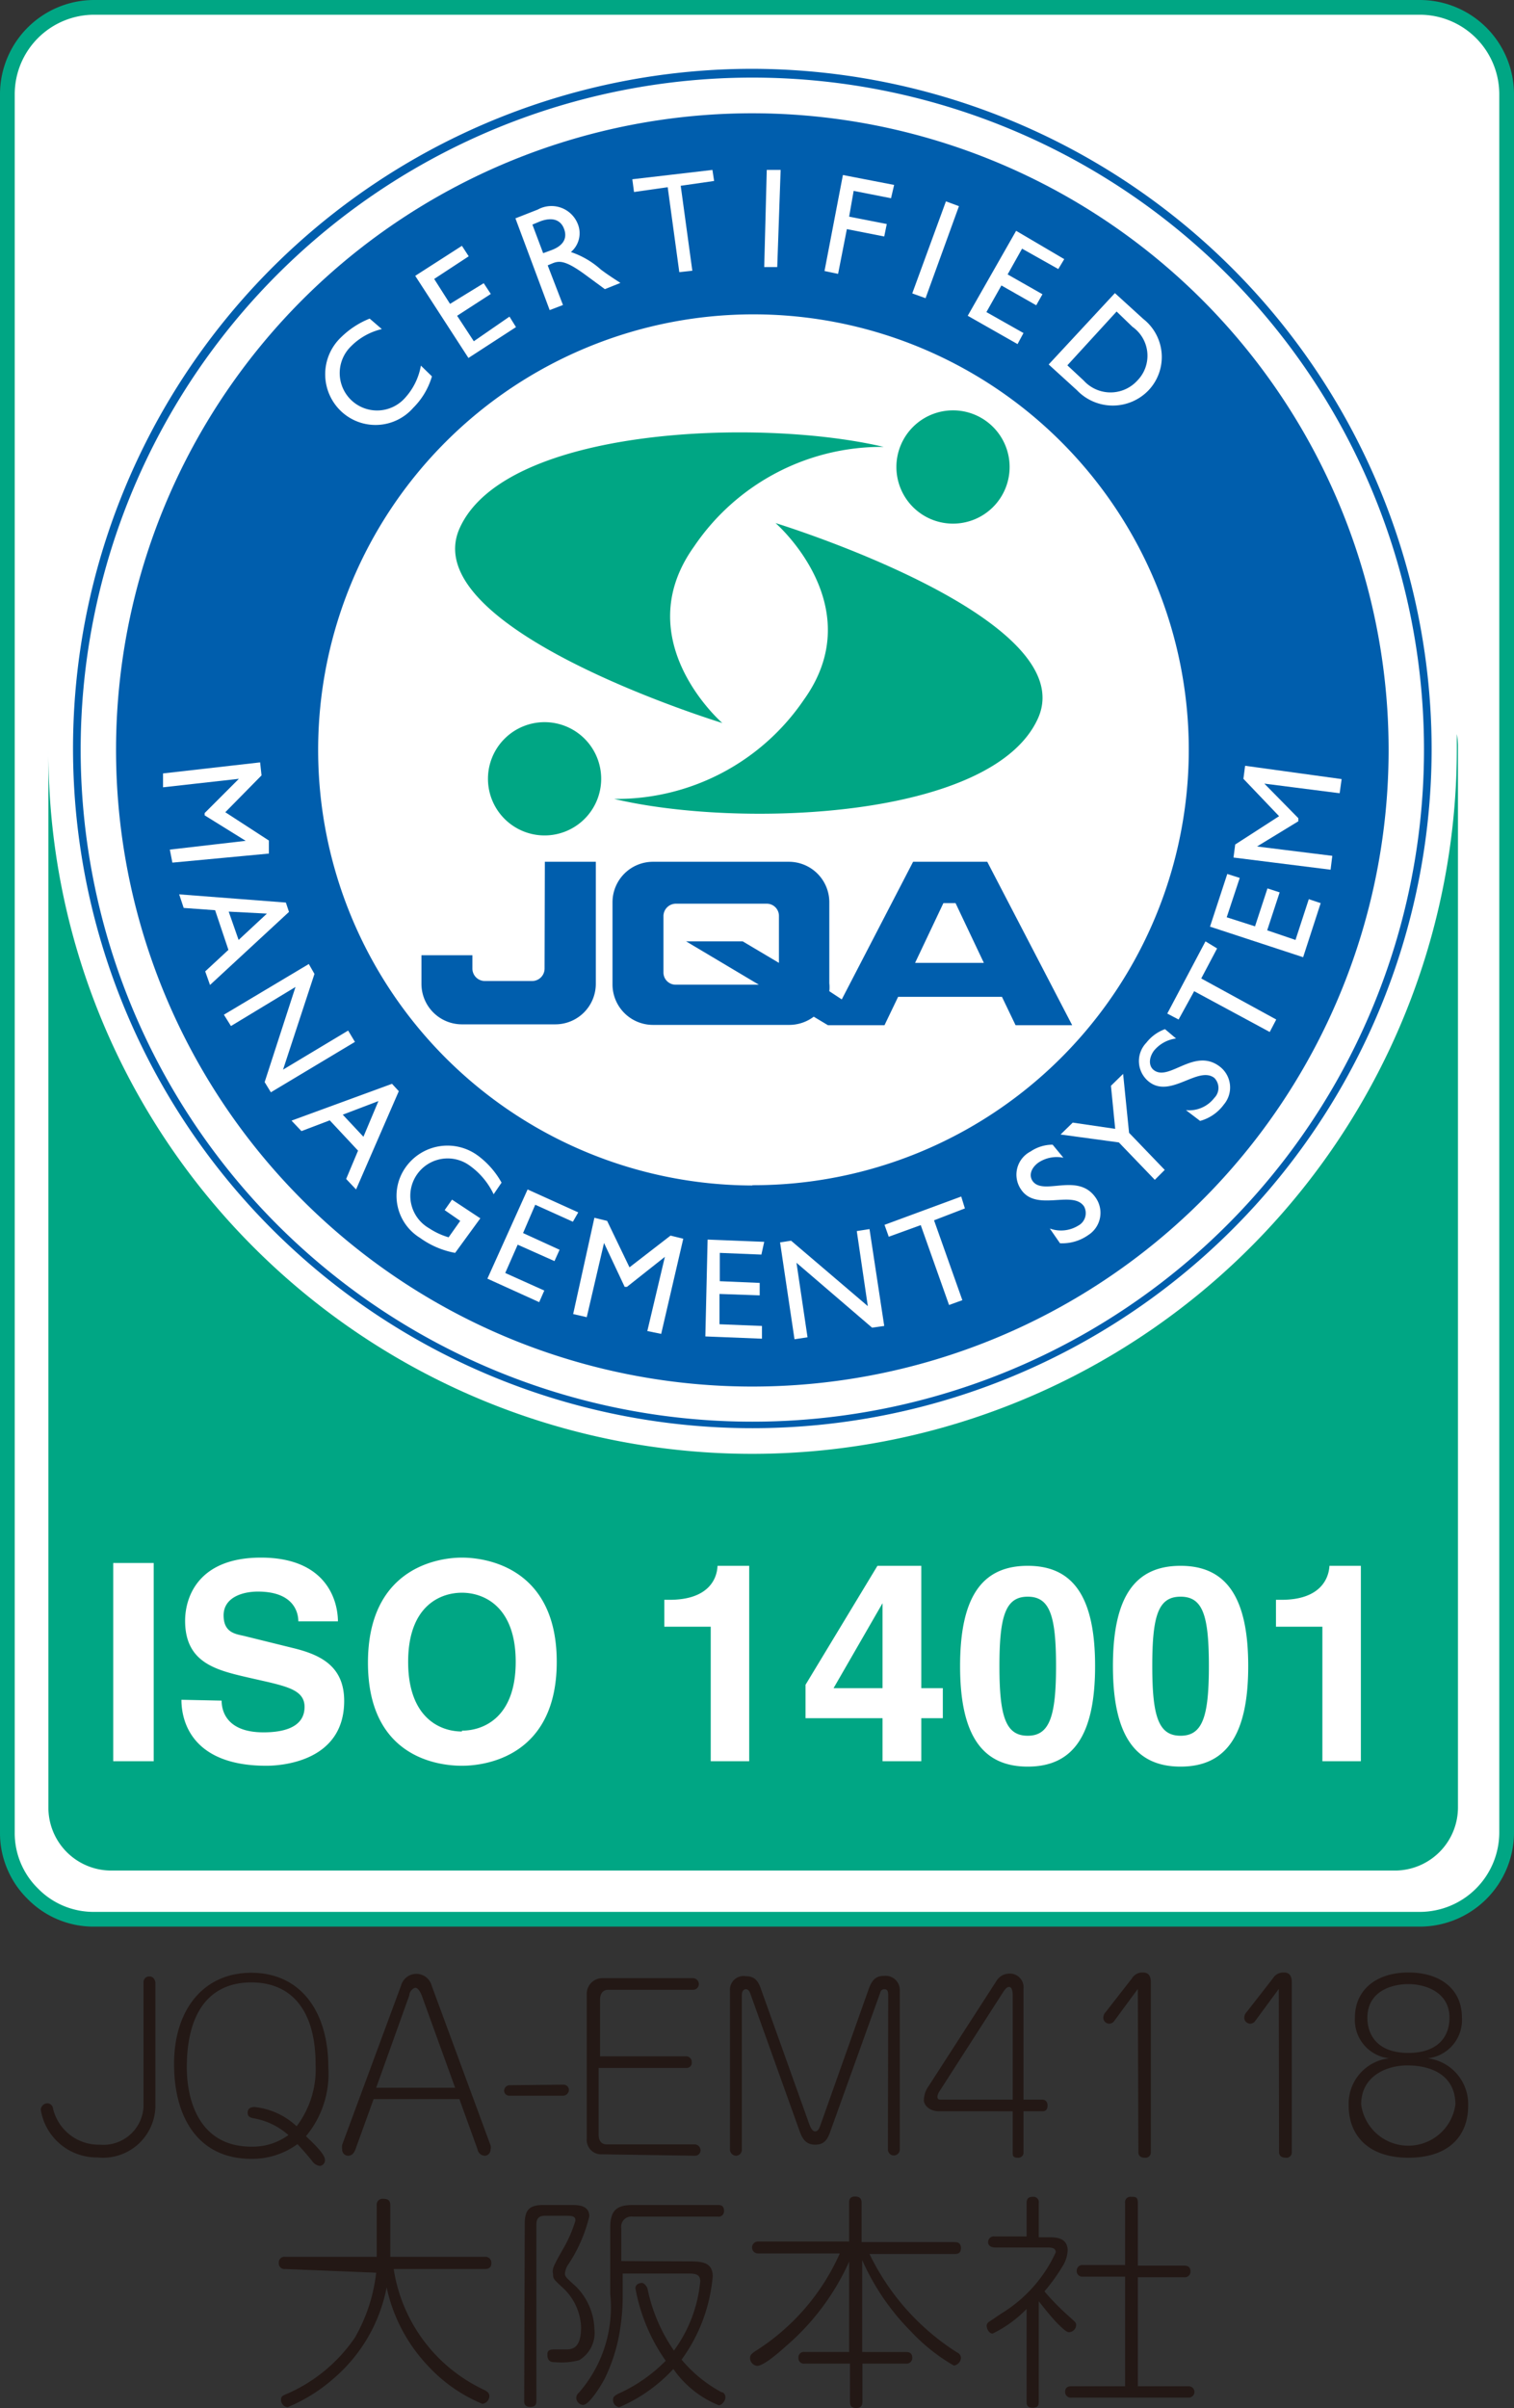 <svg xmlns="http://www.w3.org/2000/svg" viewBox="0 0 53.49 85.03"><rect x="0" y="0" width="53.49" height="85.03" fill="#333333" stroke="none"/><defs><style>.cls-2{fill:#00a684}.cls-3{fill:#005ead}</style></defs><g id="レイヤー_2" data-name="レイヤー 2"><g id="背景"><path d="M1.16 66.87a3 3 0 0 0 2.17.9h46.83a3.07 3.07 0 0 0 3.07-3.07V3.33A3.07 3.07 0 0 0 50.16.26H3.33A3.07 3.07 0 0 0 .26 3.33V64.7a3 3 0 0 0 .9 2.17z" stroke="#00a684" stroke-width=".52" fill="#fff"/><path class="cls-2" d="M51.47 25.92v.56A24.9 24.9 0 0 1 9 44.08a24.73 24.73 0 0 1-7.29-17.6v-.35 37.7a2.22 2.22 0 0 0 2.21 2.22H49.3a2.23 2.23 0 0 0 2.21-2.22V26.31a2.58 2.58 0 0 0-.04-.39z"/><path class="cls-3" d="M26.58 2.43a24 24 0 1 0 24 24.05 24.05 24.05 0 0 0-24-24.05zm0 47.77a23.73 23.73 0 1 1 23.73-23.72A23.73 23.73 0 0 1 26.58 50.2z"/><path class="cls-3" d="M34.88 30.43h-2.62l-2.52 4.86-.44-.29a1.27 1.27 0 0 0 0-.28v-2.86a1.43 1.43 0 0 0-1.43-1.43h-4.8a1.43 1.43 0 0 0-1.43 1.43v2.89a1.43 1.43 0 0 0 1.43 1.44h4.82a1.44 1.44 0 0 0 .86-.29l.5.3h2l.48-1h3.67l.48 1h2zM27.52 34l-1.28-.76h-2l2.57 1.53h-2.94a.43.43 0 0 1-.43-.43v-2a.44.44 0 0 1 .43-.43h3.22a.43.43 0 0 1 .43.43zm4.81 0l1-2.11h.43l1 2.11zm-13.09.2a.44.44 0 0 1-.43.44h-1.69a.44.44 0 0 1-.43-.44v-.47h-1.8v1a1.43 1.43 0 0 0 1.42 1.44h3.31a1.43 1.43 0 0 0 1.43-1.44v-4.3h-1.8z"/><path class="cls-2" d="M19.24 29.5a2 2 0 1 0-2-2 2 2 0 0 0 2 2zm2.46-1.29a8 8 0 0 0 6.7-3.5c2.38-3.31-1-6.24-1-6.24s10.88 3.34 9.27 6.9-10.55 3.89-14.97 2.84zm11.97-13.72a2 2 0 1 0 2 2 2 2 0 0 0-2-2z"/><path class="cls-2" d="M31.22 15.78a8 8 0 0 0-6.7 3.52c-2.37 3.31 1 6.23 1 6.23s-10.88-3.32-9.28-6.88 10.56-3.91 14.98-2.87z"/><path class="cls-3" d="M26.58 4a22.48 22.48 0 1 0 22.48 22.48A22.49 22.49 0 0 0 26.58 4zm0 37.86A15.38 15.38 0 1 1 42 26.48a15.38 15.38 0 0 1-15.42 15.37z"/><path d="M6.09 30.46L6 30l2.68-.31-1.45-.9v-.08l1.21-1.21-2.68.3v-.49l3.43-.39.05.46-1.28 1.3 1.54 1v.46zm1.33 4.32l-.17-.48.82-.76-.47-1.4-1.11-.08-.16-.48 3.77.29.11.33zm.66-2.59l.35 1 1-.93zm1.49 6.38l-.22-.36 1.09-3.36-2.28 1.38-.25-.4 3-1.79.2.35L10 37.77l2.3-1.38.24.4zM12.58 42l-.35-.37.42-1-1-1.07-1 .38-.35-.37 3.55-1.3.24.26zm-.47-2.64l.73.78.53-1.26zm3.97 4.88a3.05 3.05 0 0 1-1.24-.53 1.74 1.74 0 0 1-.51-2.49 1.81 1.81 0 0 1 2.56-.41 3 3 0 0 1 .83.95l-.28.41a2.61 2.61 0 0 0-.83-1 1.32 1.32 0 1 0-1.45 2.2 2.52 2.52 0 0 0 .69.32l.41-.58-.55-.38.26-.37 1 .66zm4.16-1.1l-1.33-.6-.43 1 1.29.59-.18.4-1.3-.58-.44 1 1.38.62-.18.41-1.83-.83L18.64 42l1.79.81zm3.12 3.96l-.49-.1.62-2.62-1.34 1.06h-.08l-.73-1.55-.61 2.62-.48-.11L21 43l.45.11.79 1.64 1.45-1.12.45.11zm3.54-2.8l-1.47-.06v1l1.41.06v.44l-1.42-.05v1.07l1.5.06v.45l-2-.08.08-3.42 2 .08zm4.34 2.52l-.43.06-2.67-2.29.39 2.63-.46.07-.51-3.42.39-.06 2.71 2.31-.39-2.65.45-.07zm2.85-4.15l-1.09.42 1 2.82-.47.17-1-2.82-1.13.41-.15-.42 2.71-1zm3.48-1.79a1.17 1.17 0 0 0-.88.17c-.25.18-.35.44-.21.65.38.54 1.6-.32 2.23.59a.93.93 0 0 1-.26 1.32 1.59 1.59 0 0 1-1 .29l-.36-.52a1.16 1.16 0 0 0 1-.1.5.5 0 0 0 .21-.68c-.4-.59-1.68.2-2.22-.59a.92.92 0 0 1 .33-1.35 1.38 1.38 0 0 1 .78-.24zm1.68-2.54l.43-.42.21 2.08 1.26 1.31-.35.35-1.27-1.32-2.06-.28.43-.42 1.5.22zm2.3-1.67a1.21 1.21 0 0 0-.78.43c-.19.26-.19.55 0 .69.54.4 1.42-.8 2.31-.14a.93.93 0 0 1 .16 1.35 1.54 1.54 0 0 1-.84.58l-.5-.38a1.12 1.12 0 0 0 1-.43.5.5 0 0 0 0-.71c-.57-.43-1.53.72-2.29.15a.93.93 0 0 1-.11-1.39 1.47 1.47 0 0 1 .66-.48zM43 33.49l-.56 1.06L45.09 36l-.23.44L42.19 35l-.55 1-.4-.21 1.35-2.55zm.8-2.49l-.46 1.39 1 .32.44-1.34.43.14-.44 1.34 1 .34.47-1.44.42.14-.62 1.91-3.29-1.08.61-1.86zm3.6-3.49l-.07.5-2.66-.34 1.2 1.22V29l-1.46.89 2.66.33-.06.49-3.43-.43.06-.46 1.55-1-1.26-1.32.06-.46zM13.49 11.62a2.26 2.26 0 0 0-1.09.61 1.32 1.32 0 1 0 1.91 1.82 2.27 2.27 0 0 0 .56-1.14l.39.38a2.58 2.58 0 0 1-.66 1.11 1.77 1.77 0 0 1-2.54.13 1.8 1.8 0 0 1 0-2.63 3.05 3.05 0 0 1 1-.65zm3.07-2.57l-1.22.8.56.88 1.19-.73.25.38-1.19.77.59.9 1.26-.87.23.37-1.68 1.09-1.88-2.9 1.65-1.06zM19 7.4a1 1 0 0 1 1.41.5.87.87 0 0 1-.24 1 3 3 0 0 1 1.06.62c.23.17.35.25.69.47l-.55.22-.68-.5c-.68-.5-.91-.51-1.15-.42l-.19.08.54 1.4-.47.18-1.21-3.24zm.19 1.54l.3-.11c.5-.19.54-.5.43-.77s-.37-.41-.82-.25l-.29.12zm6.04-2.55l-1.18.17.41 3-.46.05-.41-3-1.19.17-.06-.45L25.17 6zm2.23 3.04H27L27.09 6h.49zM31.48 7l-1.32-.26-.16.91 1.33.26-.09.44-1.32-.26-.31 1.58-.48-.1.65-3.39 1.81.35zm1.22 3.53l-.47-.17 1.19-3.25.46.17zm4.69-1.03l-1.28-.72-.51.91 1.23.7-.22.39-1.23-.7-.53.94 1.31.74-.21.39-1.76-1 1.71-3 1.7 1zm2 .85l1 .91a1.71 1.71 0 0 1 .19 2.52 1.75 1.75 0 0 1-2.53 0l-1-.91zm-1.68 2.55l.58.54a1.28 1.28 0 0 0 1.89 0 1.25 1.25 0 0 0-.17-1.9l-.56-.54zM5.43 62.19H4v-7h1.43zm2.4-2.14c0 .39.2 1.12 1.48 1.12.68 0 1.45-.16 1.45-.9 0-.54-.52-.69-1.26-.87l-.75-.17c-1.12-.26-2.21-.52-2.21-2C6.54 56.4 7 55 9.22 55s2.71 1.4 2.72 2.25h-1.4c0-.3-.15-1.05-1.43-1.05-.55 0-1.21.21-1.21.84s.45.66.74.73l1.7.42c.95.23 1.82.62 1.82 1.87 0 2.1-2.13 2.29-2.75 2.29-2.54 0-3-1.47-3-2.33zM16.32 55c.92 0 3.35.4 3.35 3.68s-2.43 3.67-3.35 3.67S13 62 13 58.71 15.4 55 16.32 55zm0 6.11c.78 0 1.9-.48 1.9-2.43s-1.12-2.44-1.9-2.44-1.9.48-1.9 2.44 1.11 2.46 1.9 2.46zm7.15-4.62h.19c1.31 0 1.67-.68 1.69-1.2h1.12v6.9h-1.36v-4.75h-1.64zm9.84 4.18h-.76v1.52h-1.37v-1.52h-2.72v-1.18l2.54-4.2h1.55v4.32h.76zm-2.13-1.06v-3l-1.73 3zm5.13-4.32c1.62 0 2.38 1.12 2.38 3.54s-.76 3.55-2.38 3.55-2.39-1.13-2.39-3.55.76-3.54 2.39-3.54zm0 6c.77 0 1-.68 1-2.46s-.22-2.45-1-2.45-1 .67-1 2.45.22 2.46 1 2.46zm5.4-6c1.62 0 2.39 1.12 2.39 3.54s-.77 3.55-2.39 3.55-2.39-1.13-2.39-3.55.76-3.54 2.39-3.54zm0 6c.78 0 1-.68 1-2.46s-.21-2.45-1-2.45-1 .67-1 2.45.22 2.46 1 2.46zm3.37-4.8h.2c1.3 0 1.66-.68 1.69-1.2h1.11v6.9h-1.36v-4.75h-1.64z" fill="#fff"/><path d="M5.07 70a.2.2 0 0 1 .21-.21c.12 0 .19.09.21.21v4.4a1.85 1.85 0 0 1-2.05 1.78 2 2 0 0 1-2-1.69.24.24 0 0 1 .25-.22.2.2 0 0 1 .18.17 1.66 1.66 0 0 0 1.66 1.29 1.42 1.42 0 0 0 1.54-1.33zm1.53 3c0-2 .85-3 2.28-3s2.27 1 2.27 2.89a3.34 3.34 0 0 1-.67 2.19A2.57 2.57 0 0 0 9 74.4c-.16 0-.25.06-.25.2s.08.18.28.21a2.53 2.53 0 0 1 1.16.58 2.14 2.14 0 0 1-1.31.41c-1.83 0-2.28-1.62-2.28-2.8zm-.45-.11c0 1.86.84 3.34 2.73 3.34a2.72 2.72 0 0 0 1.63-.52c.25.27.4.45.52.6a.39.39 0 0 0 .27.17.2.2 0 0 0 .18-.22c0-.2-.42-.59-.67-.83A3.44 3.44 0 0 0 11.6 73c0-2-1-3.34-2.72-3.34S6.15 71 6.15 72.87zm7.14.83l1.17-3.26c0-.14.14-.27.22-.27s.17.14.22.27l1.18 3.26zm2.94.4l.64 1.77a.27.27 0 0 0 .27.23.21.21 0 0 0 .19-.22.25.25 0 0 0 0-.15l-2.08-5.64a.56.56 0 0 0-1.08 0l-2.08 5.62a.51.51 0 0 0 0 .17.21.21 0 0 0 .2.22c.13 0 .21-.07.27-.23l.64-1.77zm1.77-.49a.2.2 0 0 0-.19.2.18.18 0 0 0 .19.17h1.9a.21.21 0 0 0 .2-.2.19.19 0 0 0-.2-.19zm3.27 2.44a.51.51 0 0 1-.54-.55V70.4a.55.55 0 0 1 .54-.55h3.22a.21.21 0 0 1 .2.21.2.2 0 0 1-.2.2h-3c-.22 0-.29.18-.29.35v2h3.06a.2.2 0 0 1 .18.21.18.18 0 0 1-.18.2h-3.11v2.35c0 .2.08.35.29.35h3.12a.21.21 0 0 1 .19.2.19.19 0 0 1-.19.2zm10.1-.17a.21.21 0 1 0 .42 0v-5.63a.5.5 0 0 0-.55-.5c-.28 0-.42.12-.54.44L29 75c-.06.17-.1.26-.2.26s-.16-.13-.21-.26l-1.71-4.78c-.1-.29-.23-.44-.54-.44a.48.48 0 0 0-.55.5v5.62a.22.22 0 0 0 .22.22.21.21 0 0 0 .2-.22v-5.46c0-.12.06-.2.14-.2s.12.06.15.13l1.75 4.88c.1.28.23.48.55.48s.44-.18.54-.48l1.76-4.89a.14.14 0 0 1 .15-.12c.09 0 .13.06.13.2zm1.94-1.76c-.14 0-.19 0-.19-.11a.38.38 0 0 1 .05-.15l2.26-3.52c.07-.11.14-.2.22-.2s.13.1.13.3v3.68zm2.47.41V76c0 .11 0 .19.18.19a.18.18 0 0 0 .2-.2v-1.44h.67c.13 0 .18-.08.18-.2s-.06-.21-.19-.21h-.66v-3.92a.48.48 0 0 0-.51-.53.53.53 0 0 0-.44.25l-2.4 3.72a.88.88 0 0 0-.17.5c0 .16.18.39.54.39zM40.22 76c0 .1.06.19.22.19a.19.19 0 0 0 .22-.2V70c0-.25-.1-.35-.28-.35a.43.43 0 0 0-.39.21l-.92 1.18a.3.3 0 0 0-.09.21.21.21 0 0 0 .38.12l.84-1.14zm4.97 0c0 .1.07.19.23.19a.19.19 0 0 0 .22-.2V70c0-.25-.1-.35-.28-.35a.43.43 0 0 0-.39.21l-.92 1.18a.3.3 0 0 0-.09.21.21.21 0 0 0 .38.12l.84-1.14zm6.23-1.69a1.68 1.68 0 0 1-3.33 0c0-1 .89-1.38 1.64-1.38 1.03.01 1.69.48 1.69 1.38zm-3.55-3.07a1.36 1.36 0 0 0 1.21 1.44 1.61 1.61 0 0 0-1.43 1.68c0 1 .65 1.83 2.11 1.83s2.11-.8 2.11-1.83a1.63 1.63 0 0 0-1.43-1.68 1.36 1.36 0 0 0 1.21-1.44c0-1-.76-1.59-1.89-1.59s-1.89.61-1.89 1.59zm3.34 0c0 .78-.52 1.25-1.45 1.25-1.11 0-1.45-.65-1.45-1.24 0-.91.81-1.19 1.45-1.19s1.45.31 1.45 1.18zm-41.13 8.88a.2.2 0 0 1-.23-.21.2.2 0 0 1 .23-.22h3.23v-1.81a.21.21 0 0 1 .23-.24c.21 0 .25.1.25.24v1.81h3.33a.21.21 0 0 1 .24.22c0 .21-.17.21-.24.21h-3.21a5.65 5.65 0 0 0 3.2 4.27c.11.06.18.11.18.22a.28.28 0 0 1-.25.27 5.43 5.43 0 0 1-1.91-1.33 5.79 5.79 0 0 1-1.47-2.78A5.64 5.64 0 0 1 11.77 84a5.79 5.79 0 0 1-1.61 1 .26.26 0 0 1-.23-.28c0-.09.05-.13.18-.18a5.61 5.61 0 0 0 2.43-2 5.92 5.92 0 0 0 .75-2.29zm8.46-1.61c0-.48.17-.65.65-.65h1c.22 0 .63 0 .63.4a5.28 5.28 0 0 1-.77 1.74.71.71 0 0 0-.09.27c0 .1 0 .12.37.45a2.22 2.22 0 0 1 .67 1.52 1.12 1.12 0 0 1-.54 1.1 2.42 2.42 0 0 1-.84.07c-.11 0-.28 0-.28-.26 0-.08 0-.19.22-.19H20c.24 0 .53-.06.53-.79a2 2 0 0 0-.67-1.41c-.29-.27-.32-.29-.32-.46a.34.34 0 0 1 0-.18c0-.11.33-.66.4-.79a4.58 4.58 0 0 0 .39-.92c0-.16-.12-.17-.33-.17h-.75c-.21 0-.3.1-.3.31v6.21c0 .1 0 .23-.22.23s-.21-.16-.21-.23zm5.73 1.34c.48 0 .91 0 .91.53a5.82 5.82 0 0 1-1.1 2.94 4.83 4.83 0 0 0 1.41 1.15c.09 0 .14.1.14.19s-.11.27-.24.27a3.59 3.59 0 0 1-1.6-1.28A5.61 5.61 0 0 1 21.88 85a.25.25 0 0 1-.22-.26c0-.11.05-.14.17-.21a5.52 5.52 0 0 0 1.69-1.17 6.42 6.42 0 0 1-1.07-2.56c0-.15.16-.19.23-.19s.18.12.2.22a5.93 5.93 0 0 0 .93 2.17 4.89 4.89 0 0 0 .93-2.45c0-.27-.22-.27-.47-.27H22v.82c0 .08 0 .58-.09 1.13a6 6 0 0 1-.55 1.77c-.15.28-.55.92-.76.92a.26.26 0 0 1-.24-.24.24.24 0 0 1 .09-.19A4.59 4.59 0 0 0 21.56 81v-2.33c0-.61.21-.81.8-.81h3c.08 0 .22 0 .22.21a.19.19 0 0 1-.22.2h-3a.36.36 0 0 0-.41.41v1.16zm7.73 3.2c.06 0 .23 0 .23.2a.2.2 0 0 1-.23.21h-1.53v1.33c0 .08 0 .24-.22.24s-.22-.15-.22-.24v-1.33h-1.6a.19.19 0 0 1-.22-.2.19.19 0 0 1 .22-.21H30v-3.19a8.55 8.55 0 0 1-2.25 3c-.22.2-.77.68-1 .68a.28.28 0 0 1-.25-.29c0-.09.06-.14.17-.22a7.84 7.84 0 0 0 3-3.46h-2.89a.21.21 0 1 1 0-.42H30v-1.37c0-.07 0-.22.21-.22s.23.13.23.22v1.39h3.28c.07 0 .23 0 .23.21s-.15.21-.23.21h-3a8.49 8.49 0 0 0 3.1 3.48.21.21 0 0 1 .13.18.29.29 0 0 1-.25.28 6.55 6.55 0 0 1-1.52-1.21 8.36 8.36 0 0 1-1.72-2.52v3.25zM37.05 79c.24 0 .67 0 .67.47a1.15 1.15 0 0 1-.19.57 6.47 6.47 0 0 1-.63.87 8.93 8.93 0 0 0 .82.84c.29.26.3.26.3.36a.26.26 0 0 1-.24.24c-.06 0-.1 0-.35-.24s-.52-.59-.73-.85v3.52c0 .12 0 .24-.22.24s-.21-.15-.21-.24v-3.25a4.29 4.29 0 0 1-1.2.87c-.11 0-.21-.14-.21-.28a.17.17 0 0 1 .06-.12l.46-.31a4.93 4.93 0 0 0 1.92-2.16c0-.17-.17-.17-.34-.17h-1.82s-.23 0-.23-.19a.2.2 0 0 1 .23-.2h1.13V77.8c0-.16.06-.23.22-.23a.19.19 0 0 1 .21.22V79zm4.78 1c.06 0 .23 0 .23.2a.2.2 0 0 1-.23.21H40.2v3.85H42a.2.2 0 1 1 0 .4h-4.14a.2.2 0 0 1-.23-.2c0-.2.17-.2.23-.2h1.89v-3.87h-1.48a.2.2 0 0 1-.23-.21.2.2 0 0 1 .23-.2h1.48v-2.19a.19.19 0 0 1 .21-.22c.16 0 .24 0 .24.22V80z" fill="#231815"/></g></g></svg>